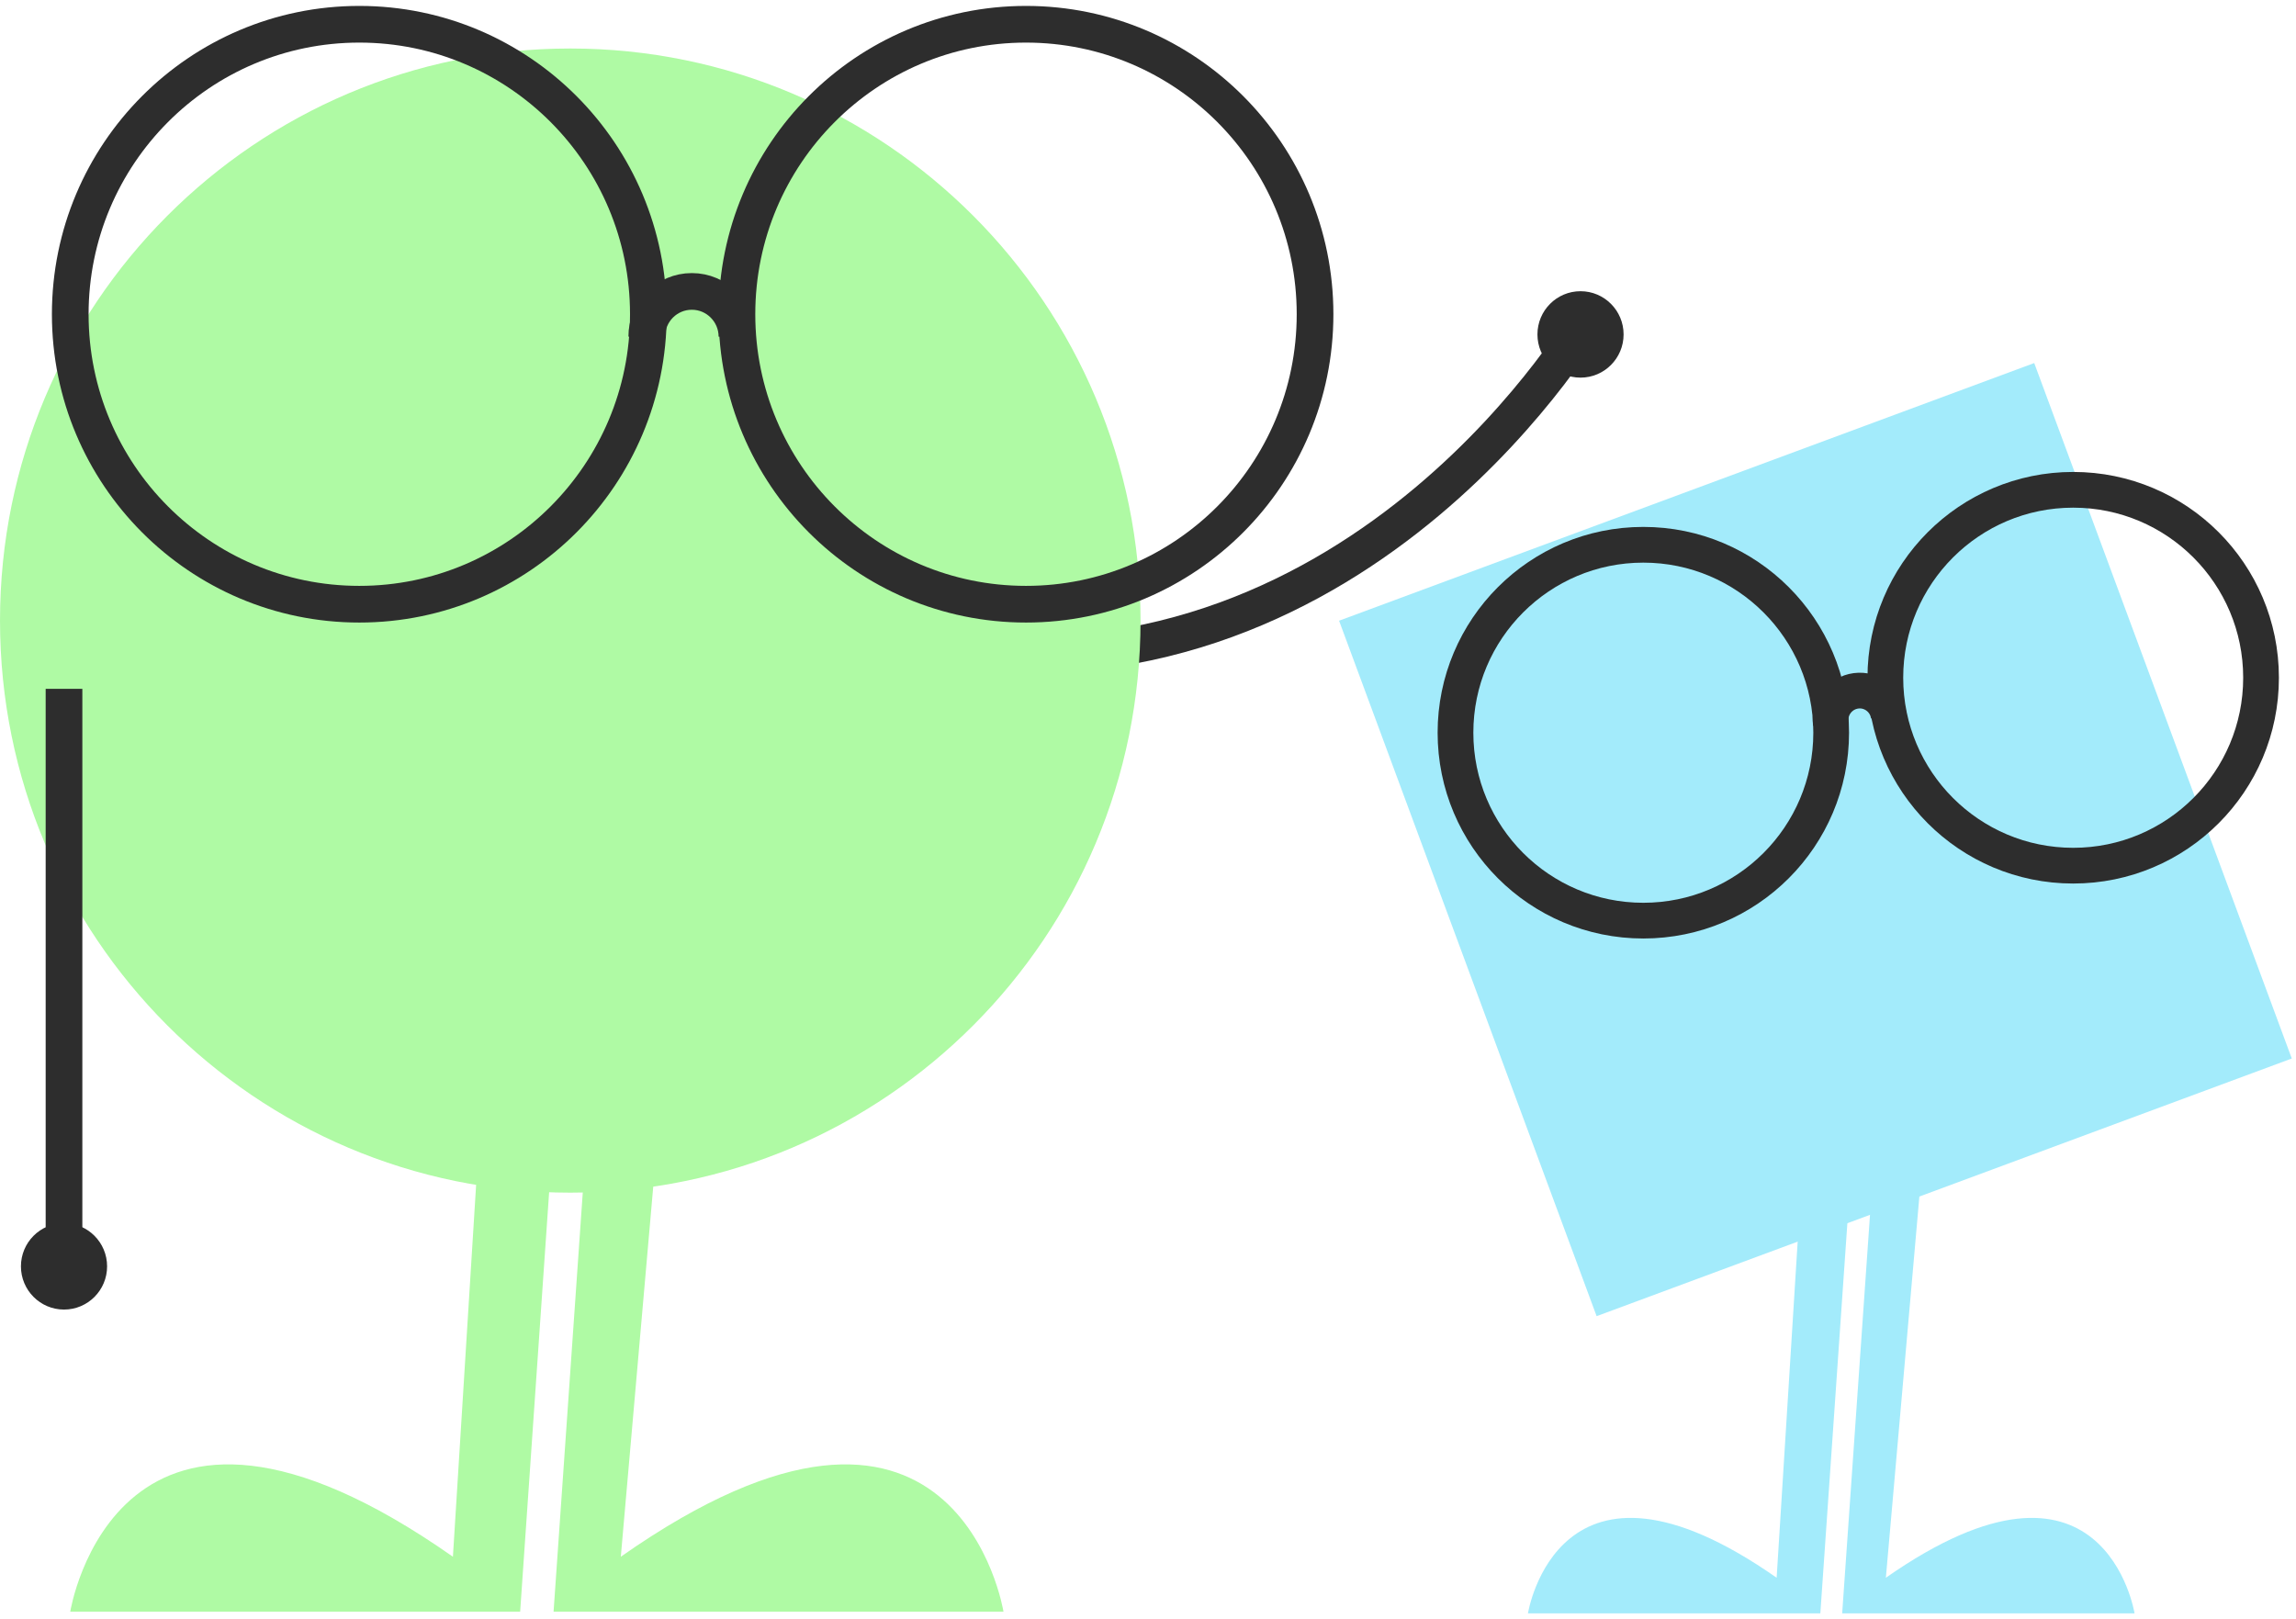 <svg width="339" height="239" viewBox="0 0 339 239" fill="none" xmlns="http://www.w3.org/2000/svg">
<g clip-path="url(#clip0_15334_8897)">
<path d="M276.841 168.814L271.994 238.228H315.162C315.162 238.228 310.719 210.381 278.445 232.971L284.084 168.794" fill="#A3EBFB"/>
<path d="M273.578 168.814L268.769 238.228H225.6C225.6 238.228 230.043 210.381 262.318 232.971L266.335 168.794" fill="#A3EBFB"/>
<path d="M197.711 91.654L300.349 53.607L338.376 156.298L235.739 194.345L197.711 91.654Z" fill="#A3EBFB"/>
<path d="M306.103 127.825C290.785 127.825 278.367 115.401 278.367 100.075C278.367 84.749 290.785 72.325 306.103 72.325C321.421 72.325 333.839 84.749 333.839 100.075C333.839 115.401 321.421 127.825 306.103 127.825Z" stroke="#2D2D2D" stroke-width="5.275" stroke-miterlimit="10"/>
<path d="M242.634 135.942C227.316 135.942 214.899 123.518 214.899 108.192C214.899 92.866 227.316 80.442 242.634 80.442C257.953 80.442 270.37 92.866 270.37 108.192C270.37 123.518 257.953 135.942 242.634 135.942Z" stroke="#2D2D2D" stroke-width="5.275" stroke-miterlimit="10"/>
<path d="M278.869 105.738C278.56 103.38 276.397 101.699 274.041 102.008C271.684 102.317 270.004 104.481 270.313 106.839" stroke="#2D2D2D" stroke-width="5.275" stroke-miterlimit="10"/>
</g>
<path d="M234.792 46.432C234.792 46.432 202.1 103.622 139.954 96.108" stroke="#2D2D2D" stroke-width="5.416" stroke-miterlimit="10"/>
<path d="M84.199 176.109C37.698 176.109 0.001 138.289 0.001 91.635C0.001 44.982 37.698 7.162 84.199 7.162C130.701 7.162 168.398 44.982 168.398 91.635C168.398 138.289 130.701 176.109 84.199 176.109Z" fill="#AFFAA4"/>
<path d="M151.487 89.218C127.916 89.218 108.808 70.048 108.808 46.4C108.808 22.752 127.916 3.582 151.487 3.582C175.057 3.582 194.165 22.752 194.165 46.4C194.165 70.048 175.057 89.218 151.487 89.218Z" stroke="#2D2D2D" stroke-width="5.416" stroke-miterlimit="10"/>
<path d="M53.051 89.218C29.48 89.218 10.372 70.048 10.372 46.4C10.372 22.752 29.48 3.582 53.051 3.582C76.621 3.582 95.729 22.752 95.729 46.4C95.729 70.048 76.621 89.218 53.051 89.218Z" stroke="#2D2D2D" stroke-width="5.416" stroke-miterlimit="10"/>
<path d="M108.808 49.71C108.808 46.042 105.836 43.031 102.151 43.031C98.465 43.031 95.493 46.013 95.493 49.71" stroke="#2D2D2D" stroke-width="5.416" stroke-miterlimit="10"/>
<path d="M89.194 130.874L81.734 237.978H148.16C148.16 237.978 141.324 195.011 91.661 229.868L100.339 130.844" fill="#AFFAA4"/>
<path d="M84.199 130.874L76.799 237.978H10.373C10.373 237.978 17.209 195.011 66.872 229.868L73.054 130.844" fill="#AFFAA4"/>
<path d="M233.36 55.762C229.848 55.762 227 52.905 227 49.381C227 45.857 229.848 43 233.36 43C236.873 43 239.72 45.857 239.72 49.381C239.72 52.905 236.873 55.762 233.36 55.762Z" fill="#2D2D2D"/>
<path d="M9.45 101.714V186.187" stroke="#2D2D2D" stroke-width="5.416" stroke-miterlimit="10"/>
<path d="M9.452 193.372C5.94 193.372 3.092 190.515 3.092 186.991C3.092 183.467 5.94 180.61 9.452 180.61C12.965 180.61 15.812 183.467 15.812 186.991C15.812 190.515 12.965 193.372 9.452 193.372Z" fill="#2D2D2D"/>
<defs>
<clipPath id="clip0_15334_8897">
<rect width="140.668" height="184.627" fill="white" transform="matrix(-1 0 0 1 338.378 53.601)"/>
</clipPath>
</defs>
</svg>
